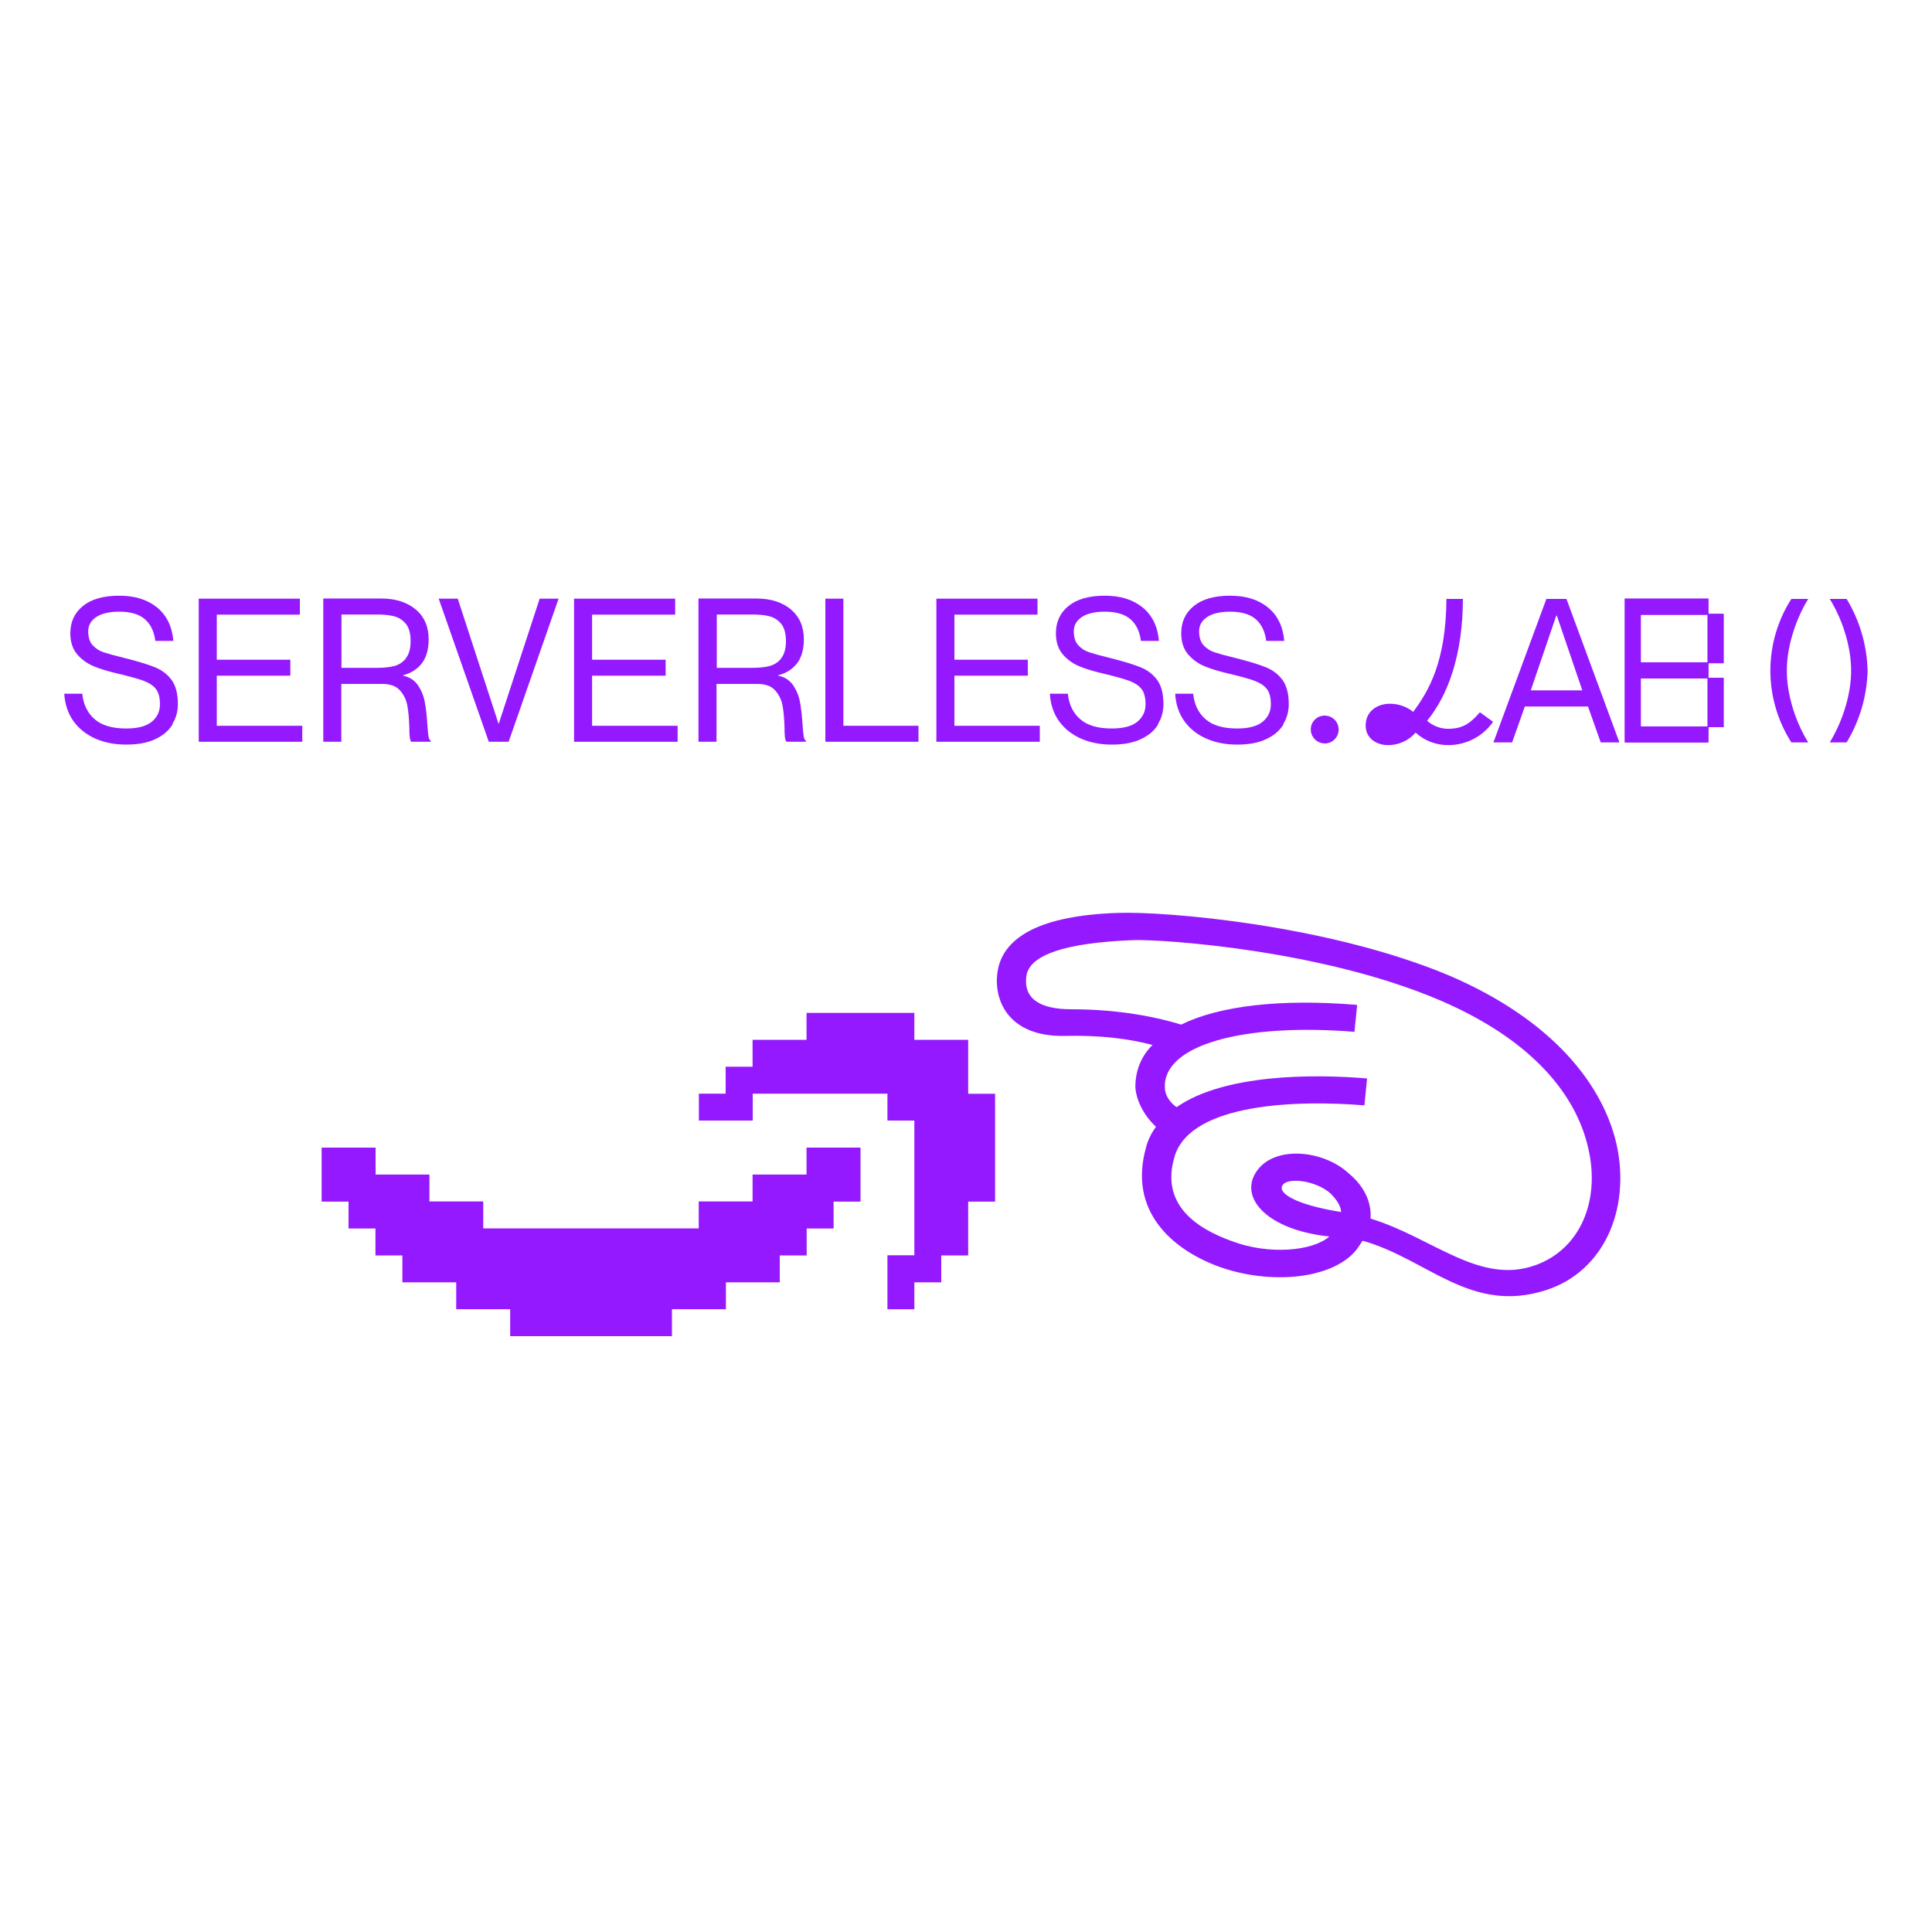 <?xml version="1.0" encoding="UTF-8"?><svg id="Layer_1" xmlns="http://www.w3.org/2000/svg" viewBox="0 0 150 150"><defs><style>.cls-1{fill:#9419ff;}.cls-1,.cls-2{stroke-width:0px;}.cls-2{fill:#fff;}</style></defs><rect class="cls-2" width="150" height="150"/><g id="Layer_1-2"><path class="cls-1" d="M13.4,56.24c-.29.48-.73.86-1.33,1.14-.6.29-1.35.43-2.26.43s-1.68-.15-2.39-.46c-.71-.31-1.28-.76-1.71-1.35-.43-.6-.67-1.31-.72-2.14h1.4c.08.83.4,1.49.95,1.97.55.49,1.37.73,2.47.73.9,0,1.56-.18,1.98-.53.42-.35.63-.8.63-1.35,0-.51-.1-.9-.3-1.17s-.52-.48-.96-.65c-.44-.16-1.12-.35-2.05-.57-.72-.17-1.33-.35-1.83-.56-.51-.21-.94-.52-1.29-.93-.35-.41-.53-.96-.53-1.63,0-.89.33-1.6.99-2.13.66-.53,1.6-.79,2.81-.79s2.18.3,2.93.91c.75.61,1.17,1.47,1.27,2.6h-1.4c-.1-.76-.38-1.32-.83-1.7-.45-.38-1.11-.57-1.97-.57-.77,0-1.36.14-1.78.41-.42.28-.63.65-.63,1.11s.11.83.34,1.08c.23.25.51.44.84.55.33.11.88.26,1.65.45,1.04.26,1.82.5,2.36.72.54.22.97.55,1.29.99.32.45.48,1.07.48,1.87,0,.56-.14,1.08-.43,1.55h0Z"/><polygon class="cls-1" points="23.47 57.59 15.43 57.59 15.43 46.48 23.28 46.48 23.28 47.72 16.83 47.72 16.83 51.22 22.54 51.22 22.54 52.46 16.83 52.46 16.83 56.35 23.47 56.35 23.47 57.59"/><path class="cls-1" d="M31.5,51.14c-.25.3-.56.49-.93.58-.37.09-.8.13-1.28.13h-2.78v-4.14h2.78c.49,0,.91.04,1.28.13.37.09.68.28.93.58.25.3.38.75.38,1.35s-.13,1.05-.38,1.35h0ZM33.44,57.5c-.08-.03-.14-.14-.17-.32-.03-.18-.06-.48-.09-.91-.04-.65-.1-1.22-.19-1.71-.08-.49-.26-.93-.53-1.34-.27-.4-.66-.66-1.17-.76v-.03c.63-.17,1.12-.48,1.47-.94.35-.46.52-1.08.52-1.86,0-.97-.33-1.74-1-2.31-.67-.56-1.56-.85-2.67-.85h-4.51v11.12h1.4v-4.49h3.19c.61,0,1.07.17,1.37.51.3.34.49.74.57,1.19.08.45.13,1.01.15,1.67,0,.32.01.57.03.75.02.18.06.3.12.37h1.51v-.09h0Z"/><polygon class="cls-1" points="39.49 57.59 37.95 57.59 34.06 46.48 35.54 46.48 38.71 56.2 38.72 56.2 41.9 46.48 43.37 46.48 39.49 57.59"/><polygon class="cls-1" points="52.61 57.59 44.57 57.59 44.57 46.48 52.42 46.48 52.42 47.72 45.97 47.72 45.97 51.22 51.68 51.22 51.68 52.46 45.97 52.46 45.97 56.35 52.61 56.35 52.61 57.59"/><path class="cls-1" d="M60.64,51.14c-.25.3-.56.49-.93.58-.37.09-.8.13-1.28.13h-2.78v-4.14h2.78c.49,0,.91.04,1.28.13.37.09.68.28.93.58.25.3.38.75.38,1.35s-.13,1.05-.38,1.35h0ZM62.57,57.5c-.08-.03-.14-.14-.17-.32-.03-.18-.06-.48-.09-.91-.04-.65-.1-1.22-.19-1.71-.08-.49-.26-.93-.53-1.34-.27-.4-.66-.66-1.17-.76v-.03c.63-.17,1.12-.48,1.47-.94.35-.46.52-1.08.52-1.86,0-.97-.33-1.74-1-2.31-.67-.56-1.56-.85-2.67-.85h-4.51v11.12h1.4v-4.49h3.19c.61,0,1.07.17,1.37.51.3.34.49.74.57,1.19.08.45.13,1.01.15,1.67,0,.32.01.57.03.75.02.18.06.3.12.37h1.51v-.09h0Z"/><polygon class="cls-1" points="71.31 57.59 64.08 57.59 64.08 46.48 65.48 46.48 65.48 56.35 71.31 56.35 71.31 57.59"/><polygon class="cls-1" points="80.73 57.59 72.7 57.59 72.7 46.48 80.55 46.48 80.55 47.72 74.1 47.72 74.1 51.22 79.8 51.22 79.8 52.46 74.1 52.46 74.1 56.35 80.73 56.35 80.73 57.59"/><path class="cls-1" d="M89.92,56.24c-.29.48-.73.86-1.33,1.14-.6.29-1.35.43-2.26.43s-1.68-.15-2.39-.46c-.71-.31-1.28-.76-1.71-1.35-.43-.6-.67-1.31-.72-2.14h1.4c.08.83.4,1.49.95,1.97.55.49,1.37.73,2.47.73.9,0,1.56-.18,1.98-.53.42-.35.63-.8.63-1.35,0-.51-.1-.9-.3-1.17s-.52-.48-.96-.65c-.44-.16-1.12-.35-2.05-.57-.72-.17-1.33-.35-1.83-.56-.51-.21-.94-.52-1.29-.93-.35-.41-.53-.96-.53-1.63,0-.89.33-1.6.99-2.13.66-.53,1.6-.79,2.81-.79s2.18.3,2.93.91c.75.61,1.17,1.47,1.27,2.6h-1.4c-.1-.76-.38-1.32-.83-1.7-.45-.38-1.11-.57-1.97-.57-.77,0-1.36.14-1.78.41-.42.28-.63.65-.63,1.11s.11.83.34,1.08c.23.25.51.44.84.55.33.11.88.26,1.65.45,1.04.26,1.82.5,2.36.72.54.22.97.55,1.29.99.32.45.48,1.07.48,1.87,0,.56-.14,1.08-.43,1.55h0Z"/><path class="cls-1" d="M99.65,56.24c-.29.48-.73.86-1.33,1.14-.6.29-1.35.43-2.26.43s-1.68-.15-2.39-.46c-.71-.31-1.28-.76-1.71-1.35-.43-.6-.67-1.31-.72-2.14h1.4c.08.83.4,1.49.95,1.97.55.49,1.37.73,2.47.73.9,0,1.56-.18,1.98-.53.42-.35.63-.8.63-1.35,0-.51-.1-.9-.3-1.17s-.52-.48-.96-.65c-.44-.16-1.12-.35-2.05-.57-.72-.17-1.33-.35-1.83-.56-.51-.21-.94-.52-1.29-.93-.35-.41-.53-.96-.53-1.63,0-.89.33-1.6.99-2.13.66-.53,1.6-.79,2.81-.79s2.18.3,2.93.91,1.17,1.47,1.27,2.6h-1.4c-.1-.76-.38-1.32-.83-1.7-.45-.38-1.11-.57-1.97-.57-.77,0-1.36.14-1.78.41-.42.28-.63.65-.63,1.11s.11.83.34,1.08c.23.25.51.44.84.55.33.11.88.26,1.65.45,1.04.26,1.82.5,2.36.72.54.22.97.55,1.29.99.32.45.48,1.07.48,1.87,0,.56-.14,1.08-.43,1.55h0Z"/><path class="cls-1" d="M102.86,57.72c-.6,0-1.08-.48-1.09-1.07v-.02c0-.6.49-1.08,1.09-1.07s1.08.49,1.07,1.09c0,.59-.48,1.07-1.07,1.07h0Z"/><path class="cls-1" d="M112.46,57.85c-.94.01-1.86-.33-2.55-.97-.55.63-1.34.98-2.17.97-.78,0-1.75-.47-1.71-1.59s1-1.62,1.85-1.62c.67-.01,1.32.21,1.84.63,1.18-1.59,2.55-3.86,2.58-8.77h1.28c-.01,4.3-1.13,7.45-2.78,9.46.53.47,1.23.69,1.94.61,1-.07,1.55-.57,2.16-1.27l1.02.74c-.78,1.13-2.07,1.8-3.44,1.81h0Z"/><path class="cls-1" d="M120.87,47.79l1.98,5.81h-4l1.98-5.81s.04,0,.04,0ZM125.73,57.64l-4.11-11.14h-1.56l-4.11,11.14h1.45l.99-2.79h4.9l.99,2.79h1.45Z"/><path class="cls-1" d="M140.39,57.64h-1.31c-2.17-3.4-2.17-7.75,0-11.14h1.31c-1.07,1.74-1.67,3.89-1.66,5.57-.01,1.69.58,3.83,1.66,5.57Z"/><path class="cls-1" d="M143.37,57.64h-1.31c1.07-1.74,1.67-3.89,1.66-5.57.01-1.69-.58-3.83-1.66-5.57h1.31c1.02,1.68,1.58,3.6,1.63,5.57-.05,1.97-.61,3.89-1.63,5.57Z"/><path class="cls-1" d="M133.82,51.48v-3.82h-1.18v-1.18h-6.49v11.16h6.49v-1.18h1.18v-3.84h-1.18v-1.13h1.18,0ZM132.58,56.4h-5.19v-3.73h5.19v3.73ZM132.58,51.43h-5.19v-3.7h5.19v3.7Z"/><path class="cls-1" d="M133.82,51.48v-3.82h-1.18v-1.18h-6.49v11.16h6.49v-1.18h1.18v-3.84h-1.18v-1.13h1.18,0ZM132.58,56.4h-5.19v-3.73h5.19v3.73ZM132.58,51.43h-5.19v-3.7h5.19v3.7Z"/><path class="cls-1" d="M54.25,95.37v-2.09h4.18v-2.09h4.19v-2.09h4.19v4.19h-2.09v2.09h-2.09v2.09h-2.09v2.09h-4.18v2.09h-4.19v2.09h-12.56v-2.09h-4.19v-2.09h-4.18v-2.09h-2.09v-2.09h-2.09v-2.09h-2.09v-4.19h4.19v2.09h4.18v2.09h4.18v2.09h16.74ZM54.25,84.91h2.09v-2.09h2.09v-2.09h4.19v-2.09h8.37v2.09h4.18v4.19h2.09v8.37h-2.09v4.18h-2.09v2.09h-2.09v2.09h-2.09v-4.19h2.09v-10.46h-2.09v-2.09h-10.46v2.09h-4.18v-2.09h0Z"/><path class="cls-1" d="M86.75,70.88c3.7-.14,16.39.91,25.81,4.88,7.95,3.42,11.93,8.44,12.97,13.18,1.05,4.95-.98,9.77-5.51,11.23-5.86,1.88-9.21-2.44-14.23-3.84l-.42.63c-1.81,2.37-6.77,2.86-10.88,1.33-3.49-1.33-6.91-4.26-5.51-9.21.14-.56.42-1.12.77-1.6-.84-.77-1.53-1.95-1.6-3.07,0-1.26.42-2.37,1.33-3.28-1.88-.49-4.05-.77-6.84-.7-4.53.07-5.58-3-5.16-5.16.49-2.51,3.28-4.19,9.28-4.39h0ZM91.22,89.72c-1.19,3.77,1.67,5.65,4.39,6.63,2.93,1.12,6.35.77,7.6-.35-4.74-.49-6.98-2.93-5.72-4.95,1.33-2.16,5.23-1.81,7.25.07,1.33,1.12,1.74,2.37,1.67,3.49,4.81,1.47,8.44,5.16,12.77,3.63,3.56-1.26,5.09-5.09,4.12-9.14-.91-3.98-4.18-8.3-11.51-11.44-9.14-3.91-21.48-4.74-23.79-4.67-5.44.21-8.02,1.19-8.3,2.72-.28,1.74.91,2.65,3.49,2.65,3.07,0,6,.42,8.51,1.19,3-1.47,7.74-2.02,13.67-1.53l-.21,2.09c-8.72-.7-14.86,1.05-14.72,4.32,0,.63.42,1.19.91,1.53,3.7-2.58,10.6-2.58,14.79-2.23l-.21,2.09c-5.09-.42-13.39-.21-14.72,3.91h0ZM104.12,94.11c0-.42-.28-.91-.84-1.47-1.12-.98-3.28-1.26-3.7-.63s1.05,1.53,4.53,2.09Z"/></g></svg>